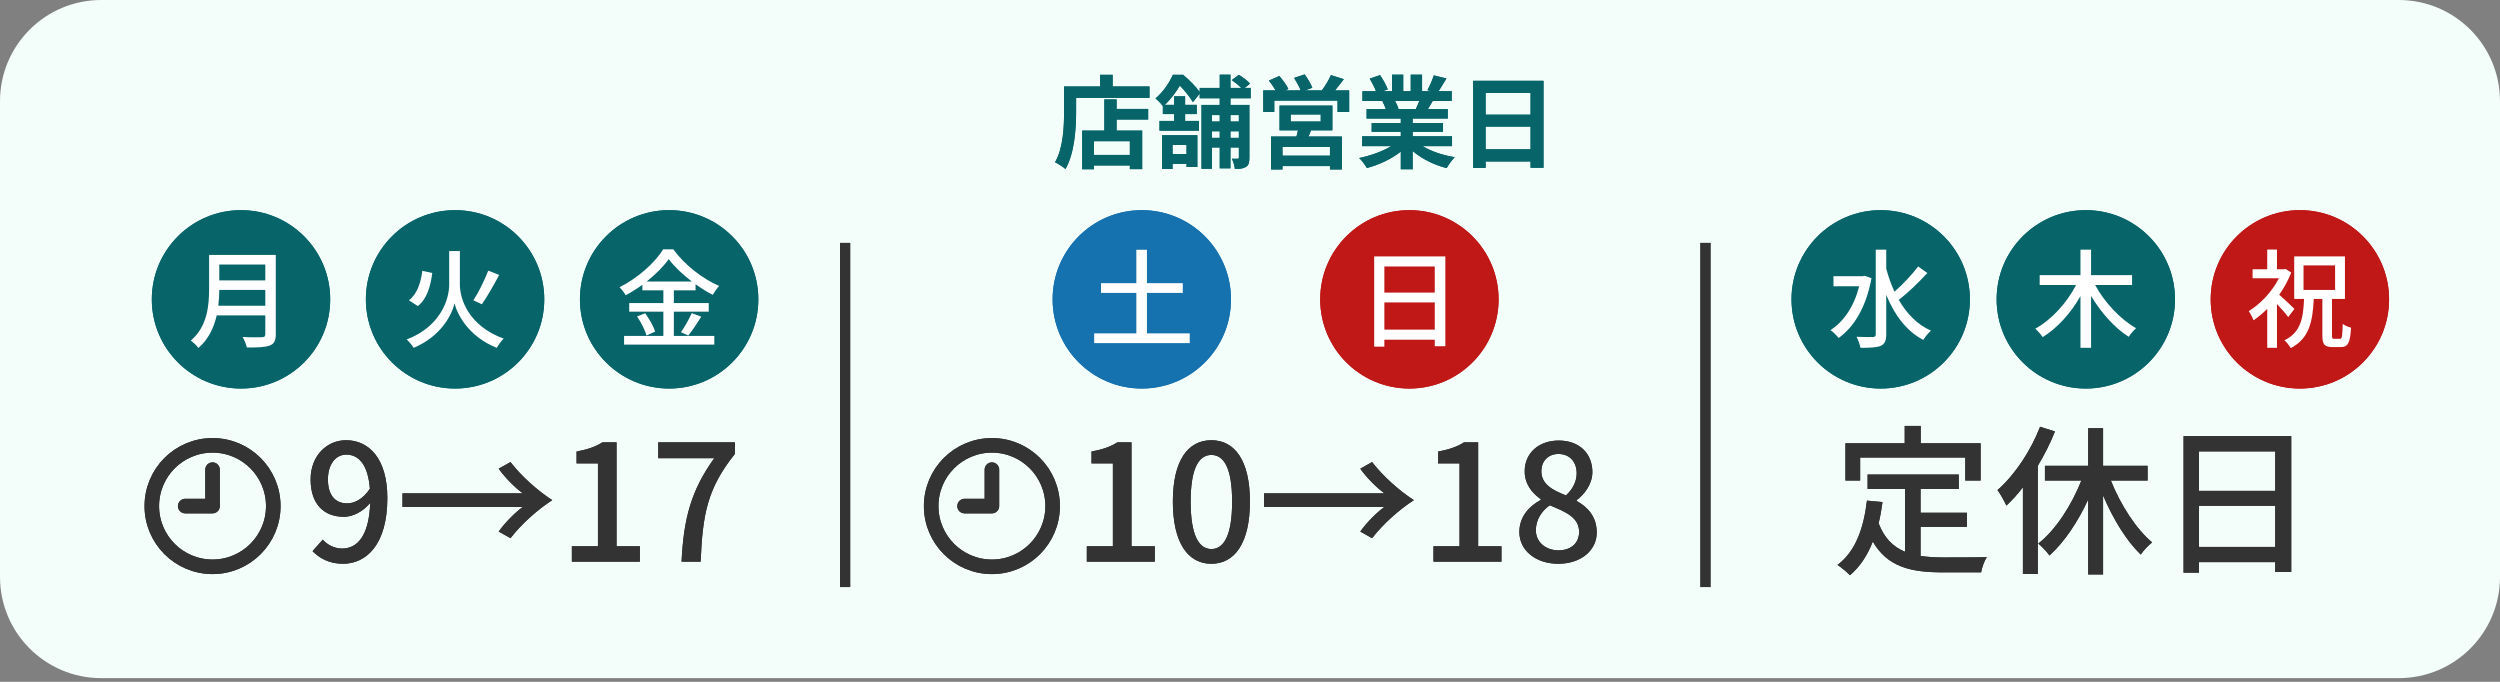 <svg width="187" height="51" viewBox="0 0 187 51" fill="none" xmlns="http://www.w3.org/2000/svg">
<rect x="0" y="0" width="187" height="51" fill="#808080" stroke="none"/>
<path d="M0 7.571C0 3.39 3.39 0 7.571 0H179.429C183.61 0 187 3.39 187 7.571V43.154C187 47.335 183.61 50.725 179.429 50.725H7.571C3.39 50.725 0 47.335 0 43.154V7.571Z" fill="#F3FDF9"/>
<path d="M139.14 34.223V35.943H138.038V33.157H142.471V31.861H143.67V33.157H148.152V35.943H147.002V34.223H139.14ZM143.658 39.408V41.588C144.191 41.661 144.761 41.697 145.366 41.697C145.887 41.697 147.922 41.697 148.613 41.673C148.431 41.94 148.237 42.485 148.189 42.812H145.306C142.931 42.812 141.187 42.412 140.085 40.51C139.685 41.54 139.128 42.388 138.377 43.03C138.195 42.824 137.723 42.436 137.444 42.255C138.777 41.261 139.394 39.565 139.649 37.446L140.812 37.554C140.739 38.112 140.642 38.645 140.521 39.141C140.945 40.268 141.623 40.91 142.495 41.273V36.573H139.697V35.495H146.517V36.573H143.658V38.354H147.123V39.408H143.658ZM152.598 31.922L153.712 32.273C153.361 33.145 152.925 34.017 152.428 34.841V42.933H151.314V36.452C150.926 36.961 150.502 37.421 150.078 37.821C149.957 37.542 149.618 36.925 149.412 36.658C150.696 35.532 151.883 33.763 152.598 31.922ZM160.641 35.943H157.891C158.618 37.76 159.781 39.577 160.98 40.571C160.702 40.789 160.326 41.176 160.132 41.479C159.054 40.462 158.061 38.814 157.31 37.058V42.969H156.196V37.361C155.42 39.044 154.403 40.559 153.3 41.552C153.119 41.273 152.719 40.874 152.465 40.656C153.749 39.662 154.948 37.809 155.687 35.943H152.961V34.841H156.196V32.031H157.31V34.841H160.641V35.943ZM164.481 40.91H170.186V37.833H164.481V40.91ZM170.186 33.763H164.481V36.719H170.186V33.763ZM163.33 32.624H171.386V42.788H170.186V42.048H164.481V42.836H163.33V32.624Z" fill="#333333"/>
<path d="M84.513 11.591V10.562H81.825V11.591H84.513ZM83.521 7.435V8.146H85.883V8.941H83.521V9.767H85.436V12.651H84.513V12.379H81.825V12.659H80.947V9.767H82.605V7.435H83.521ZM83.226 6.466H85.982V7.321H80.493V8.374C80.493 9.592 80.379 11.463 79.698 12.643C79.531 12.492 79.13 12.235 78.918 12.136C79.539 11.054 79.592 9.464 79.592 8.374V6.466H82.287V5.595H83.226V6.466ZM88.753 10.842H87.708V11.523H88.753V10.842ZM86.928 12.643V10.115H89.563V12.492H88.753V12.257H87.708V12.643H86.928ZM92.667 8.608H92.038V9.093H92.667V8.608ZM92.038 10.312H92.667V9.82H92.038V10.312ZM90.653 10.312H91.236V9.82H90.653V10.312ZM91.236 8.608H90.653V9.093H91.236V8.608ZM93.552 7.351H92.038V7.851H93.454V11.796C93.454 12.144 93.409 12.348 93.197 12.485C92.992 12.613 92.735 12.636 92.371 12.636C92.349 12.416 92.25 12.076 92.144 11.871C92.326 11.879 92.515 11.879 92.576 11.871C92.644 11.871 92.667 11.849 92.667 11.78V11.031H92.038V12.591H91.236V11.031H90.653V12.628H89.873V7.851H91.236V7.351H89.737V7.003L89.23 7.639C89.025 7.298 88.631 6.776 88.253 6.405C87.98 6.852 87.624 7.367 87.132 7.844H87.829V7.2H88.647V7.844H89.517V8.533H88.647V9.047H89.684V9.774H86.731V9.047H87.829V8.533H86.981V7.934C86.845 7.753 86.602 7.48 86.428 7.367C87.049 6.844 87.481 6.155 87.731 5.595H88.495C88.934 5.958 89.457 6.481 89.737 6.882V6.579H91.236V5.587H92.038V6.579H92.848C92.659 6.382 92.379 6.155 92.137 5.989L92.667 5.595C92.954 5.769 93.325 6.049 93.499 6.254L93.106 6.579H93.552V7.351ZM99.481 11.644V10.986H95.93V11.644H99.481ZM96.543 8.563V9.093H98.791V8.563H96.543ZM99.662 9.751H98.065C98.004 9.918 97.936 10.069 97.868 10.213H100.374V12.674H99.481V12.424H95.93V12.674H95.074V10.213H96.975C97.012 10.062 97.058 9.903 97.088 9.751H95.71V7.897H99.662V9.751ZM99.859 6.761H100.919V8.374H100.048V7.526H95.317V8.374H94.491V6.761H95.415C95.279 6.519 95.089 6.246 94.915 6.027L95.695 5.686C95.945 5.974 96.24 6.375 96.369 6.655L96.127 6.761H97.293C97.186 6.488 96.982 6.117 96.8 5.83L97.588 5.565C97.807 5.86 98.057 6.292 98.163 6.564L97.633 6.761H98.875C99.117 6.435 99.405 5.981 99.549 5.618L100.518 5.921C100.298 6.208 100.071 6.511 99.859 6.761ZM106.166 7.556H104.356C104.462 7.753 104.56 7.98 104.613 8.139L104.485 8.162H105.901C105.991 7.98 106.082 7.76 106.166 7.556ZM108.611 10.932H106.415C107.059 11.326 107.937 11.621 108.815 11.758C108.611 11.955 108.346 12.333 108.21 12.575C107.278 12.341 106.362 11.886 105.666 11.296V12.659H104.78V11.341C104.076 11.894 103.145 12.333 102.244 12.568C102.115 12.348 101.858 12 101.668 11.818C102.516 11.644 103.41 11.326 104.061 10.932H101.888V10.191H104.78V9.857H102.6V9.206H104.78V8.866H102.221V8.162H103.66C103.599 7.972 103.501 7.745 103.402 7.571L103.493 7.556H101.911V6.822H102.925C102.819 6.534 102.622 6.17 102.456 5.883L103.228 5.618C103.448 5.943 103.697 6.39 103.803 6.685L103.432 6.822H104.121V5.587H104.962V6.822H105.522V5.587H106.37V6.822H107.044L106.771 6.738C106.953 6.428 107.142 5.974 107.248 5.64L108.195 5.868C107.983 6.216 107.778 6.557 107.604 6.822H108.588V7.556H107.165C107.044 7.775 106.923 7.98 106.809 8.162H108.293V8.866H105.666V9.206H107.937V9.857H105.666V10.191H108.611V10.932ZM111.124 11.167H114.486V9.471H111.124V11.167ZM114.486 6.95H111.124V8.578H114.486V6.95ZM110.193 6.042H115.455V12.553H114.486V12.076H111.124V12.568H110.193V6.042Z" fill="#07656A"/>
<line x1="63.216" y1="18.17" x2="63.216" y2="43.911" stroke="#333333" stroke-width="0.757"/>
<line x1="127.568" y1="18.17" x2="127.568" y2="43.911" stroke="#333333" stroke-width="0.757"/>
<circle cx="18.027" cy="22.391" r="6.672" fill="#07656A"/>
<path d="M16.33 22.87H19.845V21.686H16.402C16.402 22.054 16.378 22.454 16.33 22.87ZM19.845 19.788H16.402V20.973H19.845V19.788ZM20.629 19.068V25.008C20.629 25.488 20.501 25.721 20.181 25.841C19.845 25.977 19.3 25.993 18.468 25.993C18.42 25.777 18.276 25.416 18.148 25.208C18.772 25.24 19.412 25.232 19.605 25.224C19.781 25.224 19.845 25.16 19.845 24.992V23.591H16.21C16.002 24.488 15.602 25.376 14.841 26.025C14.729 25.865 14.441 25.592 14.273 25.48C15.521 24.408 15.642 22.838 15.642 21.581V19.068H20.629Z" fill="white"/>
<circle cx="34.039" cy="22.391" r="6.672" fill="#07656A"/>
<path d="M34.399 18.779V21.301C34.399 22.35 35.04 24.375 37.674 25.328C37.506 25.496 37.273 25.809 37.161 26.017C35.032 25.184 34.183 23.471 33.999 22.686C33.823 23.479 33.03 25.144 30.941 26.017C30.845 25.857 30.588 25.536 30.42 25.392C32.982 24.416 33.599 22.35 33.599 21.309V18.779H34.399ZM36.521 20.244L37.338 20.565C36.937 21.317 36.441 22.198 36.041 22.758L35.408 22.462C35.792 21.886 36.257 20.941 36.521 20.244ZM31.589 20.261L32.334 20.421C32.206 21.389 31.95 22.35 31.253 22.894L30.588 22.462C31.205 21.99 31.477 21.149 31.589 20.261Z" fill="white"/>
<circle cx="50.051" cy="22.391" r="6.672" fill="#07656A"/>
<path d="M48.362 21.061H51.757C51.061 20.533 50.436 19.94 50.02 19.38C49.636 19.924 49.051 20.517 48.362 21.061ZM50.404 23.311V25.128H53.43V25.777H46.681V25.128H49.62V23.311H47.066V22.67H49.62V21.718H48.05V21.301C47.65 21.59 47.234 21.854 46.801 22.086C46.713 21.918 46.497 21.637 46.337 21.485C47.698 20.813 49.003 19.636 49.603 18.651H50.364C51.213 19.82 52.55 20.853 53.791 21.389C53.614 21.581 53.438 21.838 53.31 22.054C52.886 21.838 52.454 21.565 52.029 21.261V21.718H50.404V22.67H53.014V23.311H50.404ZM47.65 23.671L48.258 23.431C48.571 23.855 48.891 24.424 49.003 24.808L48.355 25.096C48.258 24.712 47.954 24.111 47.65 23.671ZM51.485 25.096L50.932 24.848C51.205 24.472 51.549 23.863 51.741 23.423L52.454 23.687C52.141 24.191 51.781 24.736 51.485 25.096Z" fill="white"/>
<circle cx="85.407" cy="22.391" r="6.672" fill="#1672AF"/>
<path d="M85.791 24.936H88.993V25.665H81.844V24.936H84.998V21.91H82.356V21.181H84.998V18.683H85.791V21.181H88.473V21.91H85.791V24.936Z" fill="white"/>
<circle cx="105.423" cy="22.391" r="6.672" fill="#C01717"/>
<path d="M103.55 24.656H107.32V22.622H103.55V24.656ZM107.32 19.933H103.55V21.886H107.32V19.933ZM102.789 19.18H108.113V25.897H107.32V25.409H103.55V25.929H102.789V19.18Z" fill="white"/>
<circle cx="140.676" cy="22.391" r="6.672" fill="#07656A"/>
<path d="M139.482 20.629L139.986 20.813C139.602 22.942 138.681 24.472 137.529 25.28C137.4 25.112 137.104 24.808 136.92 24.696C137.913 24.055 138.689 22.91 139.066 21.413H137.144V20.661H139.338L139.482 20.629ZM143.477 19.932L144.165 20.421C143.533 21.109 142.7 21.918 142.028 22.43C142.62 23.455 143.413 24.279 144.438 24.736C144.254 24.888 143.997 25.2 143.861 25.424C142.58 24.752 141.7 23.543 141.091 22.054V25.008C141.091 25.496 140.971 25.729 140.683 25.865C140.379 25.993 139.898 26.017 139.162 26.017C139.13 25.793 138.986 25.424 138.874 25.192C139.418 25.216 139.93 25.216 140.082 25.208C140.243 25.208 140.307 25.152 140.307 25.008V18.675H141.091V20.1C141.251 20.701 141.459 21.277 141.708 21.822C142.324 21.277 143.029 20.533 143.477 19.932Z" fill="white"/>
<circle cx="156.019" cy="22.391" r="6.672" fill="#07656A"/>
<path d="M159.478 21.317H156.716C157.413 22.614 158.606 23.887 159.782 24.552C159.606 24.696 159.35 24.992 159.23 25.192C158.173 24.528 157.156 23.383 156.412 22.134V26.017H155.619V22.15C154.891 23.431 153.874 24.552 152.793 25.216C152.673 25.032 152.417 24.736 152.241 24.584C153.45 23.927 154.611 22.646 155.291 21.317H152.569V20.581H155.619V18.675H156.412V20.581H159.478V21.317Z" fill="white"/>
<circle cx="172.031" cy="22.391" r="6.672" fill="#C01717"/>
<path d="M171.623 23.103L171.159 23.719C170.983 23.471 170.63 23.071 170.318 22.742V26.017H169.589V23.103C169.253 23.439 168.909 23.727 168.565 23.959C168.501 23.767 168.309 23.415 168.204 23.271C169.069 22.75 169.958 21.814 170.462 20.813H168.493V20.14H169.589V18.667H170.318V20.14H170.838L170.967 20.116L171.383 20.389C171.159 20.973 170.846 21.533 170.486 22.046C170.838 22.35 171.455 22.934 171.623 23.103ZM172.304 19.852V21.686H174.665V19.852H172.304ZM174.601 25.344H175.026C175.186 25.344 175.21 25.168 175.234 24.231C175.378 24.343 175.674 24.464 175.858 24.512C175.794 25.64 175.634 25.961 175.098 25.961H174.473C173.849 25.961 173.713 25.744 173.713 25.072V22.358H173.072C172.984 24.079 172.728 25.32 171.343 26.041C171.247 25.865 171.047 25.584 170.87 25.456C172.095 24.856 172.279 23.831 172.344 22.358H171.607V19.18H175.402V22.358H174.433V25.064C174.433 25.312 174.457 25.344 174.601 25.344Z" fill="white"/>
<path d="M24.529 35.859C24.529 36.998 25.038 37.652 25.97 37.652C26.528 37.652 27.157 37.325 27.666 36.562C27.533 34.805 26.867 34.006 25.898 34.006C25.135 34.006 24.529 34.696 24.529 35.859ZM25.655 42.17C24.626 42.17 23.899 41.758 23.378 41.225L24.141 40.365C24.493 40.765 25.038 41.032 25.595 41.032C26.673 41.032 27.606 40.159 27.691 37.615C27.17 38.258 26.407 38.657 25.728 38.657C24.238 38.657 23.233 37.725 23.233 35.859C23.233 34.091 24.444 32.928 25.886 32.928C27.594 32.928 28.974 34.297 28.974 37.252C28.974 40.765 27.376 42.17 25.655 42.17ZM39.105 36.901C38.524 36.477 37.797 35.75 37.3 35.06L38.184 34.563C39.008 35.629 40.219 36.707 41.31 37.41C40.219 38.112 39.008 39.19 38.184 40.256L37.3 39.76C37.797 39.069 38.524 38.342 39.105 37.918H30.105V36.901H39.105ZM42.775 42.013V40.862H44.726V34.66H43.127V33.776C43.962 33.618 44.556 33.412 45.065 33.085H46.119V40.862H47.863V42.013H42.775ZM50.98 42.013C51.137 38.754 51.707 36.671 53.427 34.272H49.236V33.085H54.977V33.945C52.882 36.55 52.555 38.524 52.409 42.013H50.98Z" fill="#333333"/>
<path d="M15.898 42.397C18.407 42.397 20.441 40.364 20.441 37.855C20.441 35.346 18.407 33.312 15.898 33.312C13.389 33.312 11.355 35.346 11.355 37.855C11.355 40.364 13.389 42.397 15.898 42.397Z" stroke="#333333" stroke-width="1.09" stroke-linecap="round" stroke-linejoin="round"/>
<path d="M15.898 35.129V37.855H13.854" stroke="#333333" stroke-width="1.09" stroke-linecap="round" stroke-linejoin="round"/>
<path d="M81.293 42.013V40.862H83.243V34.66H81.644V33.776C82.48 33.618 83.073 33.412 83.582 33.085H84.636V40.862H86.38V42.013H81.293ZM90.612 42.17C88.867 42.17 87.729 40.62 87.729 37.519C87.729 34.43 88.867 32.928 90.612 32.928C92.356 32.928 93.495 34.442 93.495 37.519C93.495 40.62 92.356 42.17 90.612 42.17ZM90.612 41.068C91.52 41.068 92.162 40.099 92.162 37.519C92.162 34.963 91.52 34.03 90.612 34.03C89.703 34.03 89.061 34.963 89.061 37.519C89.061 40.099 89.703 41.068 90.612 41.068ZM103.553 36.901C102.971 36.477 102.244 35.75 101.748 35.06L102.632 34.563C103.456 35.629 104.667 36.707 105.757 37.41C104.667 38.112 103.456 39.19 102.632 40.256L101.748 39.76C102.244 39.069 102.971 38.342 103.553 37.918H94.552V36.901H103.553ZM107.223 42.013V40.862H109.173V34.66H107.574V33.776C108.41 33.618 109.004 33.412 109.512 33.085H110.566V40.862H112.31V42.013H107.223ZM116.554 42.17C114.882 42.17 113.647 41.177 113.647 39.796C113.647 38.621 114.422 37.834 115.246 37.398V37.337C114.579 36.864 114.046 36.198 114.046 35.253C114.046 33.86 115.137 32.952 116.59 32.952C118.141 32.952 119.11 33.921 119.11 35.314C119.11 36.222 118.492 36.998 117.935 37.41V37.47C118.734 37.918 119.437 38.621 119.437 39.832C119.437 41.153 118.274 42.17 116.554 42.17ZM117.135 37.058C117.668 36.562 117.935 35.992 117.935 35.399C117.935 34.575 117.438 33.957 116.566 33.957C115.839 33.957 115.294 34.454 115.294 35.253C115.294 36.222 116.142 36.671 117.135 37.058ZM116.578 41.165C117.499 41.165 118.117 40.632 118.117 39.796C118.117 38.706 117.135 38.294 115.924 37.797C115.306 38.221 114.882 38.887 114.882 39.663C114.882 40.547 115.621 41.165 116.578 41.165Z" fill="#333333"/>
<path d="M74.195 42.398C76.704 42.398 78.737 40.364 78.737 37.855C78.737 35.346 76.704 33.312 74.195 33.312C71.686 33.312 69.652 35.346 69.652 37.855C69.652 40.364 71.686 42.398 74.195 42.398Z" stroke="#333333" stroke-width="1.09" stroke-linecap="round" stroke-linejoin="round"/>
<path d="M74.195 35.129V37.855H72.15" stroke="#333333" stroke-width="1.09" stroke-linecap="round" stroke-linejoin="round"/>
<path d="M139.14 34.223V35.943H138.038V33.157H142.471V31.861H143.67V33.157H148.152V35.943H147.002V34.223H139.14ZM143.658 39.408V41.588C144.191 41.661 144.761 41.697 145.366 41.697C145.887 41.697 147.922 41.697 148.613 41.673C148.431 41.94 148.237 42.485 148.189 42.812H145.306C142.931 42.812 141.187 42.412 140.085 40.51C139.685 41.54 139.128 42.388 138.377 43.03C138.195 42.824 137.723 42.436 137.444 42.255C138.777 41.261 139.394 39.565 139.649 37.446L140.812 37.554C140.739 38.112 140.642 38.645 140.521 39.141C140.945 40.268 141.623 40.91 142.495 41.273V36.573H139.697V35.495H146.517V36.573H143.658V38.354H147.123V39.408H143.658ZM152.598 31.922L153.712 32.273C153.361 33.145 152.925 34.017 152.428 34.841V42.933H151.314V36.452C150.926 36.961 150.502 37.421 150.078 37.821C149.957 37.542 149.618 36.925 149.412 36.658C150.696 35.532 151.883 33.763 152.598 31.922ZM160.641 35.943H157.891C158.618 37.76 159.781 39.577 160.98 40.571C160.702 40.789 160.326 41.176 160.132 41.479C159.054 40.462 158.061 38.814 157.31 37.058V42.969H156.196V37.361C155.42 39.044 154.403 40.559 153.3 41.552C153.119 41.273 152.719 40.874 152.465 40.656C153.749 39.662 154.948 37.809 155.687 35.943H152.961V34.841H156.196V32.031H157.31V34.841H160.641V35.943ZM164.481 40.91H170.186V37.833H164.481V40.91ZM170.186 33.763H164.481V36.719H170.186V33.763ZM163.33 32.624H171.386V42.788H170.186V42.048H164.481V42.836H163.33V32.624Z" fill="#333333"/>
<path d="M84.513 11.591V10.562H81.825V11.591H84.513ZM83.521 7.435V8.146H85.883V8.941H83.521V9.767H85.436V12.651H84.513V12.379H81.825V12.659H80.947V9.767H82.605V7.435H83.521ZM83.226 6.466H85.982V7.321H80.493V8.374C80.493 9.592 80.379 11.463 79.698 12.643C79.531 12.492 79.13 12.235 78.918 12.136C79.539 11.054 79.592 9.464 79.592 8.374V6.466H82.287V5.595H83.226V6.466ZM88.753 10.842H87.708V11.523H88.753V10.842ZM86.928 12.643V10.115H89.563V12.492H88.753V12.257H87.708V12.643H86.928ZM92.667 8.608H92.038V9.093H92.667V8.608ZM92.038 10.312H92.667V9.82H92.038V10.312ZM90.653 10.312H91.236V9.82H90.653V10.312ZM91.236 8.608H90.653V9.093H91.236V8.608ZM93.552 7.351H92.038V7.851H93.454V11.796C93.454 12.144 93.409 12.348 93.197 12.485C92.992 12.613 92.735 12.636 92.371 12.636C92.349 12.416 92.25 12.076 92.144 11.871C92.326 11.879 92.515 11.879 92.576 11.871C92.644 11.871 92.667 11.849 92.667 11.78V11.031H92.038V12.591H91.236V11.031H90.653V12.628H89.873V7.851H91.236V7.351H89.737V7.003L89.23 7.639C89.025 7.298 88.631 6.776 88.253 6.405C87.98 6.852 87.624 7.367 87.132 7.844H87.829V7.2H88.647V7.844H89.517V8.533H88.647V9.047H89.684V9.774H86.731V9.047H87.829V8.533H86.981V7.934C86.845 7.753 86.602 7.48 86.428 7.367C87.049 6.844 87.481 6.155 87.731 5.595H88.495C88.934 5.958 89.457 6.481 89.737 6.882V6.579H91.236V5.587H92.038V6.579H92.848C92.659 6.382 92.379 6.155 92.137 5.989L92.667 5.595C92.954 5.769 93.325 6.049 93.499 6.254L93.106 6.579H93.552V7.351ZM99.481 11.644V10.986H95.93V11.644H99.481ZM96.543 8.563V9.093H98.791V8.563H96.543ZM99.662 9.751H98.065C98.004 9.918 97.936 10.069 97.868 10.213H100.374V12.674H99.481V12.424H95.93V12.674H95.074V10.213H96.975C97.012 10.062 97.058 9.903 97.088 9.751H95.71V7.897H99.662V9.751ZM99.859 6.761H100.919V8.374H100.048V7.526H95.317V8.374H94.491V6.761H95.415C95.279 6.519 95.089 6.246 94.915 6.027L95.695 5.686C95.945 5.974 96.24 6.375 96.369 6.655L96.127 6.761H97.293C97.186 6.488 96.982 6.117 96.8 5.83L97.588 5.565C97.807 5.86 98.057 6.292 98.163 6.564L97.633 6.761H98.875C99.117 6.435 99.405 5.981 99.549 5.618L100.518 5.921C100.298 6.208 100.071 6.511 99.859 6.761ZM106.166 7.556H104.356C104.462 7.753 104.56 7.98 104.613 8.139L104.485 8.162H105.901C105.991 7.98 106.082 7.76 106.166 7.556ZM108.611 10.932H106.415C107.059 11.326 107.937 11.621 108.815 11.758C108.611 11.955 108.346 12.333 108.21 12.575C107.278 12.341 106.362 11.886 105.666 11.296V12.659H104.78V11.341C104.076 11.894 103.145 12.333 102.244 12.568C102.115 12.348 101.858 12 101.668 11.818C102.516 11.644 103.41 11.326 104.061 10.932H101.888V10.191H104.78V9.857H102.6V9.206H104.78V8.866H102.221V8.162H103.66C103.599 7.972 103.501 7.745 103.402 7.571L103.493 7.556H101.911V6.822H102.925C102.819 6.534 102.622 6.17 102.456 5.883L103.228 5.618C103.448 5.943 103.697 6.39 103.803 6.685L103.432 6.822H104.121V5.587H104.962V6.822H105.522V5.587H106.37V6.822H107.044L106.771 6.738C106.953 6.428 107.142 5.974 107.248 5.64L108.195 5.868C107.983 6.216 107.778 6.557 107.604 6.822H108.588V7.556H107.165C107.044 7.775 106.923 7.98 106.809 8.162H108.293V8.866H105.666V9.206H107.937V9.857H105.666V10.191H108.611V10.932ZM111.124 11.167H114.486V9.471H111.124V11.167ZM114.486 6.95H111.124V8.578H114.486V6.95ZM110.193 6.042H115.455V12.553H114.486V12.076H111.124V12.568H110.193V6.042Z" fill="#07656A"/>
<line x1="63.216" y1="18.17" x2="63.216" y2="43.911" stroke="#333333" stroke-width="0.757"/>
<line x1="127.568" y1="18.17" x2="127.568" y2="43.911" stroke="#333333" stroke-width="0.757"/>
<circle cx="18.027" cy="22.391" r="6.672" fill="#07656A"/>
<path d="M16.33 22.87H19.845V21.686H16.402C16.402 22.054 16.378 22.454 16.33 22.87ZM19.845 19.788H16.402V20.973H19.845V19.788ZM20.629 19.068V25.008C20.629 25.488 20.501 25.721 20.181 25.841C19.845 25.977 19.3 25.993 18.468 25.993C18.42 25.777 18.276 25.416 18.148 25.208C18.772 25.24 19.412 25.232 19.605 25.224C19.781 25.224 19.845 25.16 19.845 24.992V23.591H16.21C16.002 24.488 15.602 25.376 14.841 26.025C14.729 25.865 14.441 25.592 14.273 25.48C15.521 24.408 15.642 22.838 15.642 21.581V19.068H20.629Z" fill="white"/>
<circle cx="34.039" cy="22.391" r="6.672" fill="#07656A"/>
<path d="M34.399 18.779V21.301C34.399 22.35 35.04 24.375 37.674 25.328C37.506 25.496 37.273 25.809 37.161 26.017C35.032 25.184 34.183 23.471 33.999 22.686C33.823 23.479 33.03 25.144 30.941 26.017C30.845 25.857 30.588 25.536 30.42 25.392C32.982 24.416 33.599 22.35 33.599 21.309V18.779H34.399ZM36.521 20.244L37.338 20.565C36.937 21.317 36.441 22.198 36.041 22.758L35.408 22.462C35.792 21.886 36.257 20.941 36.521 20.244ZM31.589 20.261L32.334 20.421C32.206 21.389 31.95 22.35 31.253 22.894L30.588 22.462C31.205 21.99 31.477 21.149 31.589 20.261Z" fill="white"/>
<circle cx="50.051" cy="22.391" r="6.672" fill="#07656A"/>
<path d="M48.362 21.061H51.757C51.061 20.533 50.436 19.94 50.02 19.38C49.636 19.924 49.051 20.517 48.362 21.061ZM50.404 23.311V25.128H53.43V25.777H46.681V25.128H49.62V23.311H47.066V22.67H49.62V21.718H48.05V21.301C47.65 21.59 47.234 21.854 46.801 22.086C46.713 21.918 46.497 21.637 46.337 21.485C47.698 20.813 49.003 19.636 49.603 18.651H50.364C51.213 19.82 52.55 20.853 53.791 21.389C53.614 21.581 53.438 21.838 53.31 22.054C52.886 21.838 52.454 21.565 52.029 21.261V21.718H50.404V22.67H53.014V23.311H50.404ZM47.65 23.671L48.258 23.431C48.571 23.855 48.891 24.424 49.003 24.808L48.355 25.096C48.258 24.712 47.954 24.111 47.65 23.671ZM51.485 25.096L50.932 24.848C51.205 24.472 51.549 23.863 51.741 23.423L52.454 23.687C52.141 24.191 51.781 24.736 51.485 25.096Z" fill="white"/>
<circle cx="85.407" cy="22.391" r="6.672" fill="#1672AF"/>
<path d="M85.791 24.936H88.993V25.665H81.844V24.936H84.998V21.91H82.356V21.181H84.998V18.683H85.791V21.181H88.473V21.91H85.791V24.936Z" fill="white"/>
<circle cx="105.423" cy="22.391" r="6.672" fill="#C01717"/>
<path d="M103.55 24.656H107.32V22.622H103.55V24.656ZM107.32 19.933H103.55V21.886H107.32V19.933ZM102.789 19.18H108.113V25.897H107.32V25.409H103.55V25.929H102.789V19.18Z" fill="white"/>
<circle cx="140.676" cy="22.391" r="6.672" fill="#07656A"/>
<path d="M139.482 20.629L139.986 20.813C139.602 22.942 138.681 24.472 137.529 25.28C137.4 25.112 137.104 24.808 136.92 24.696C137.913 24.055 138.689 22.91 139.066 21.413H137.144V20.661H139.338L139.482 20.629ZM143.477 19.932L144.165 20.421C143.533 21.109 142.7 21.918 142.028 22.43C142.62 23.455 143.413 24.279 144.438 24.736C144.254 24.888 143.997 25.2 143.861 25.424C142.58 24.752 141.7 23.543 141.091 22.054V25.008C141.091 25.496 140.971 25.729 140.683 25.865C140.379 25.993 139.898 26.017 139.162 26.017C139.13 25.793 138.986 25.424 138.874 25.192C139.418 25.216 139.93 25.216 140.082 25.208C140.243 25.208 140.307 25.152 140.307 25.008V18.675H141.091V20.1C141.251 20.701 141.459 21.277 141.708 21.822C142.324 21.277 143.029 20.533 143.477 19.932Z" fill="white"/>
<circle cx="156.019" cy="22.391" r="6.672" fill="#07656A"/>
<path d="M159.478 21.317H156.716C157.413 22.614 158.606 23.887 159.782 24.552C159.606 24.696 159.35 24.992 159.23 25.192C158.173 24.528 157.156 23.383 156.412 22.134V26.017H155.619V22.15C154.891 23.431 153.874 24.552 152.793 25.216C152.673 25.032 152.417 24.736 152.241 24.584C153.45 23.927 154.611 22.646 155.291 21.317H152.569V20.581H155.619V18.675H156.412V20.581H159.478V21.317Z" fill="white"/>
<circle cx="172.031" cy="22.391" r="6.672" fill="#C01717"/>
<path d="M171.623 23.103L171.159 23.719C170.983 23.471 170.63 23.071 170.318 22.742V26.017H169.589V23.103C169.253 23.439 168.909 23.727 168.565 23.959C168.501 23.767 168.309 23.415 168.204 23.271C169.069 22.75 169.958 21.814 170.462 20.813H168.493V20.14H169.589V18.667H170.318V20.14H170.838L170.967 20.116L171.383 20.389C171.159 20.973 170.846 21.533 170.486 22.046C170.838 22.35 171.455 22.934 171.623 23.103ZM172.304 19.852V21.686H174.665V19.852H172.304ZM174.601 25.344H175.026C175.186 25.344 175.21 25.168 175.234 24.231C175.378 24.343 175.674 24.464 175.858 24.512C175.794 25.64 175.634 25.961 175.098 25.961H174.473C173.849 25.961 173.713 25.744 173.713 25.072V22.358H173.072C172.984 24.079 172.728 25.32 171.343 26.041C171.247 25.865 171.047 25.584 170.87 25.456C172.095 24.856 172.279 23.831 172.344 22.358H171.607V19.18H175.402V22.358H174.433V25.064C174.433 25.312 174.457 25.344 174.601 25.344Z" fill="white"/>
<path d="M24.529 35.859C24.529 36.998 25.038 37.652 25.97 37.652C26.528 37.652 27.157 37.325 27.666 36.562C27.533 34.805 26.867 34.006 25.898 34.006C25.135 34.006 24.529 34.696 24.529 35.859ZM25.655 42.17C24.626 42.17 23.899 41.758 23.378 41.225L24.141 40.365C24.493 40.765 25.038 41.032 25.595 41.032C26.673 41.032 27.606 40.159 27.691 37.615C27.17 38.258 26.407 38.657 25.728 38.657C24.238 38.657 23.233 37.725 23.233 35.859C23.233 34.091 24.444 32.928 25.886 32.928C27.594 32.928 28.974 34.297 28.974 37.252C28.974 40.765 27.376 42.17 25.655 42.17ZM39.105 36.901C38.524 36.477 37.797 35.75 37.3 35.06L38.184 34.563C39.008 35.629 40.219 36.707 41.31 37.41C40.219 38.112 39.008 39.19 38.184 40.256L37.3 39.76C37.797 39.069 38.524 38.342 39.105 37.918H30.105V36.901H39.105ZM42.775 42.013V40.862H44.726V34.66H43.127V33.776C43.962 33.618 44.556 33.412 45.065 33.085H46.119V40.862H47.863V42.013H42.775ZM50.98 42.013C51.137 38.754 51.707 36.671 53.427 34.272H49.236V33.085H54.977V33.945C52.882 36.55 52.555 38.524 52.409 42.013H50.98Z" fill="#333333"/>
<path d="M15.898 42.397C18.407 42.397 20.441 40.364 20.441 37.855C20.441 35.346 18.407 33.312 15.898 33.312C13.389 33.312 11.355 35.346 11.355 37.855C11.355 40.364 13.389 42.397 15.898 42.397Z" stroke="#333333" stroke-width="1.09" stroke-linecap="round" stroke-linejoin="round"/>
<path d="M15.898 35.129V37.855H13.854" stroke="#333333" stroke-width="1.09" stroke-linecap="round" stroke-linejoin="round"/>
<path d="M81.293 42.013V40.862H83.243V34.66H81.644V33.776C82.48 33.618 83.073 33.412 83.582 33.085H84.636V40.862H86.38V42.013H81.293ZM90.612 42.17C88.867 42.17 87.729 40.62 87.729 37.519C87.729 34.43 88.867 32.928 90.612 32.928C92.356 32.928 93.495 34.442 93.495 37.519C93.495 40.62 92.356 42.17 90.612 42.17ZM90.612 41.068C91.52 41.068 92.162 40.099 92.162 37.519C92.162 34.963 91.52 34.03 90.612 34.03C89.703 34.03 89.061 34.963 89.061 37.519C89.061 40.099 89.703 41.068 90.612 41.068ZM103.553 36.901C102.971 36.477 102.244 35.75 101.748 35.06L102.632 34.563C103.456 35.629 104.667 36.707 105.757 37.41C104.667 38.112 103.456 39.19 102.632 40.256L101.748 39.76C102.244 39.069 102.971 38.342 103.553 37.918H94.552V36.901H103.553ZM107.223 42.013V40.862H109.173V34.66H107.574V33.776C108.41 33.618 109.004 33.412 109.512 33.085H110.566V40.862H112.31V42.013H107.223ZM116.554 42.17C114.882 42.17 113.647 41.177 113.647 39.796C113.647 38.621 114.422 37.834 115.246 37.398V37.337C114.579 36.864 114.046 36.198 114.046 35.253C114.046 33.86 115.137 32.952 116.59 32.952C118.141 32.952 119.11 33.921 119.11 35.314C119.11 36.222 118.492 36.998 117.935 37.41V37.47C118.734 37.918 119.437 38.621 119.437 39.832C119.437 41.153 118.274 42.17 116.554 42.17ZM117.135 37.058C117.668 36.562 117.935 35.992 117.935 35.399C117.935 34.575 117.438 33.957 116.566 33.957C115.839 33.957 115.294 34.454 115.294 35.253C115.294 36.222 116.142 36.671 117.135 37.058ZM116.578 41.165C117.499 41.165 118.117 40.632 118.117 39.796C118.117 38.706 117.135 38.294 115.924 37.797C115.306 38.221 114.882 38.887 114.882 39.663C114.882 40.547 115.621 41.165 116.578 41.165Z" fill="#333333"/>
<path d="M74.195 42.398C76.704 42.398 78.737 40.364 78.737 37.855C78.737 35.346 76.704 33.312 74.195 33.312C71.686 33.312 69.652 35.346 69.652 37.855C69.652 40.364 71.686 42.398 74.195 42.398Z" stroke="#333333" stroke-width="1.09" stroke-linecap="round" stroke-linejoin="round"/>
<path d="M74.195 35.129V37.855H72.15" stroke="#333333" stroke-width="1.09" stroke-linecap="round" stroke-linejoin="round"/>
</svg>
